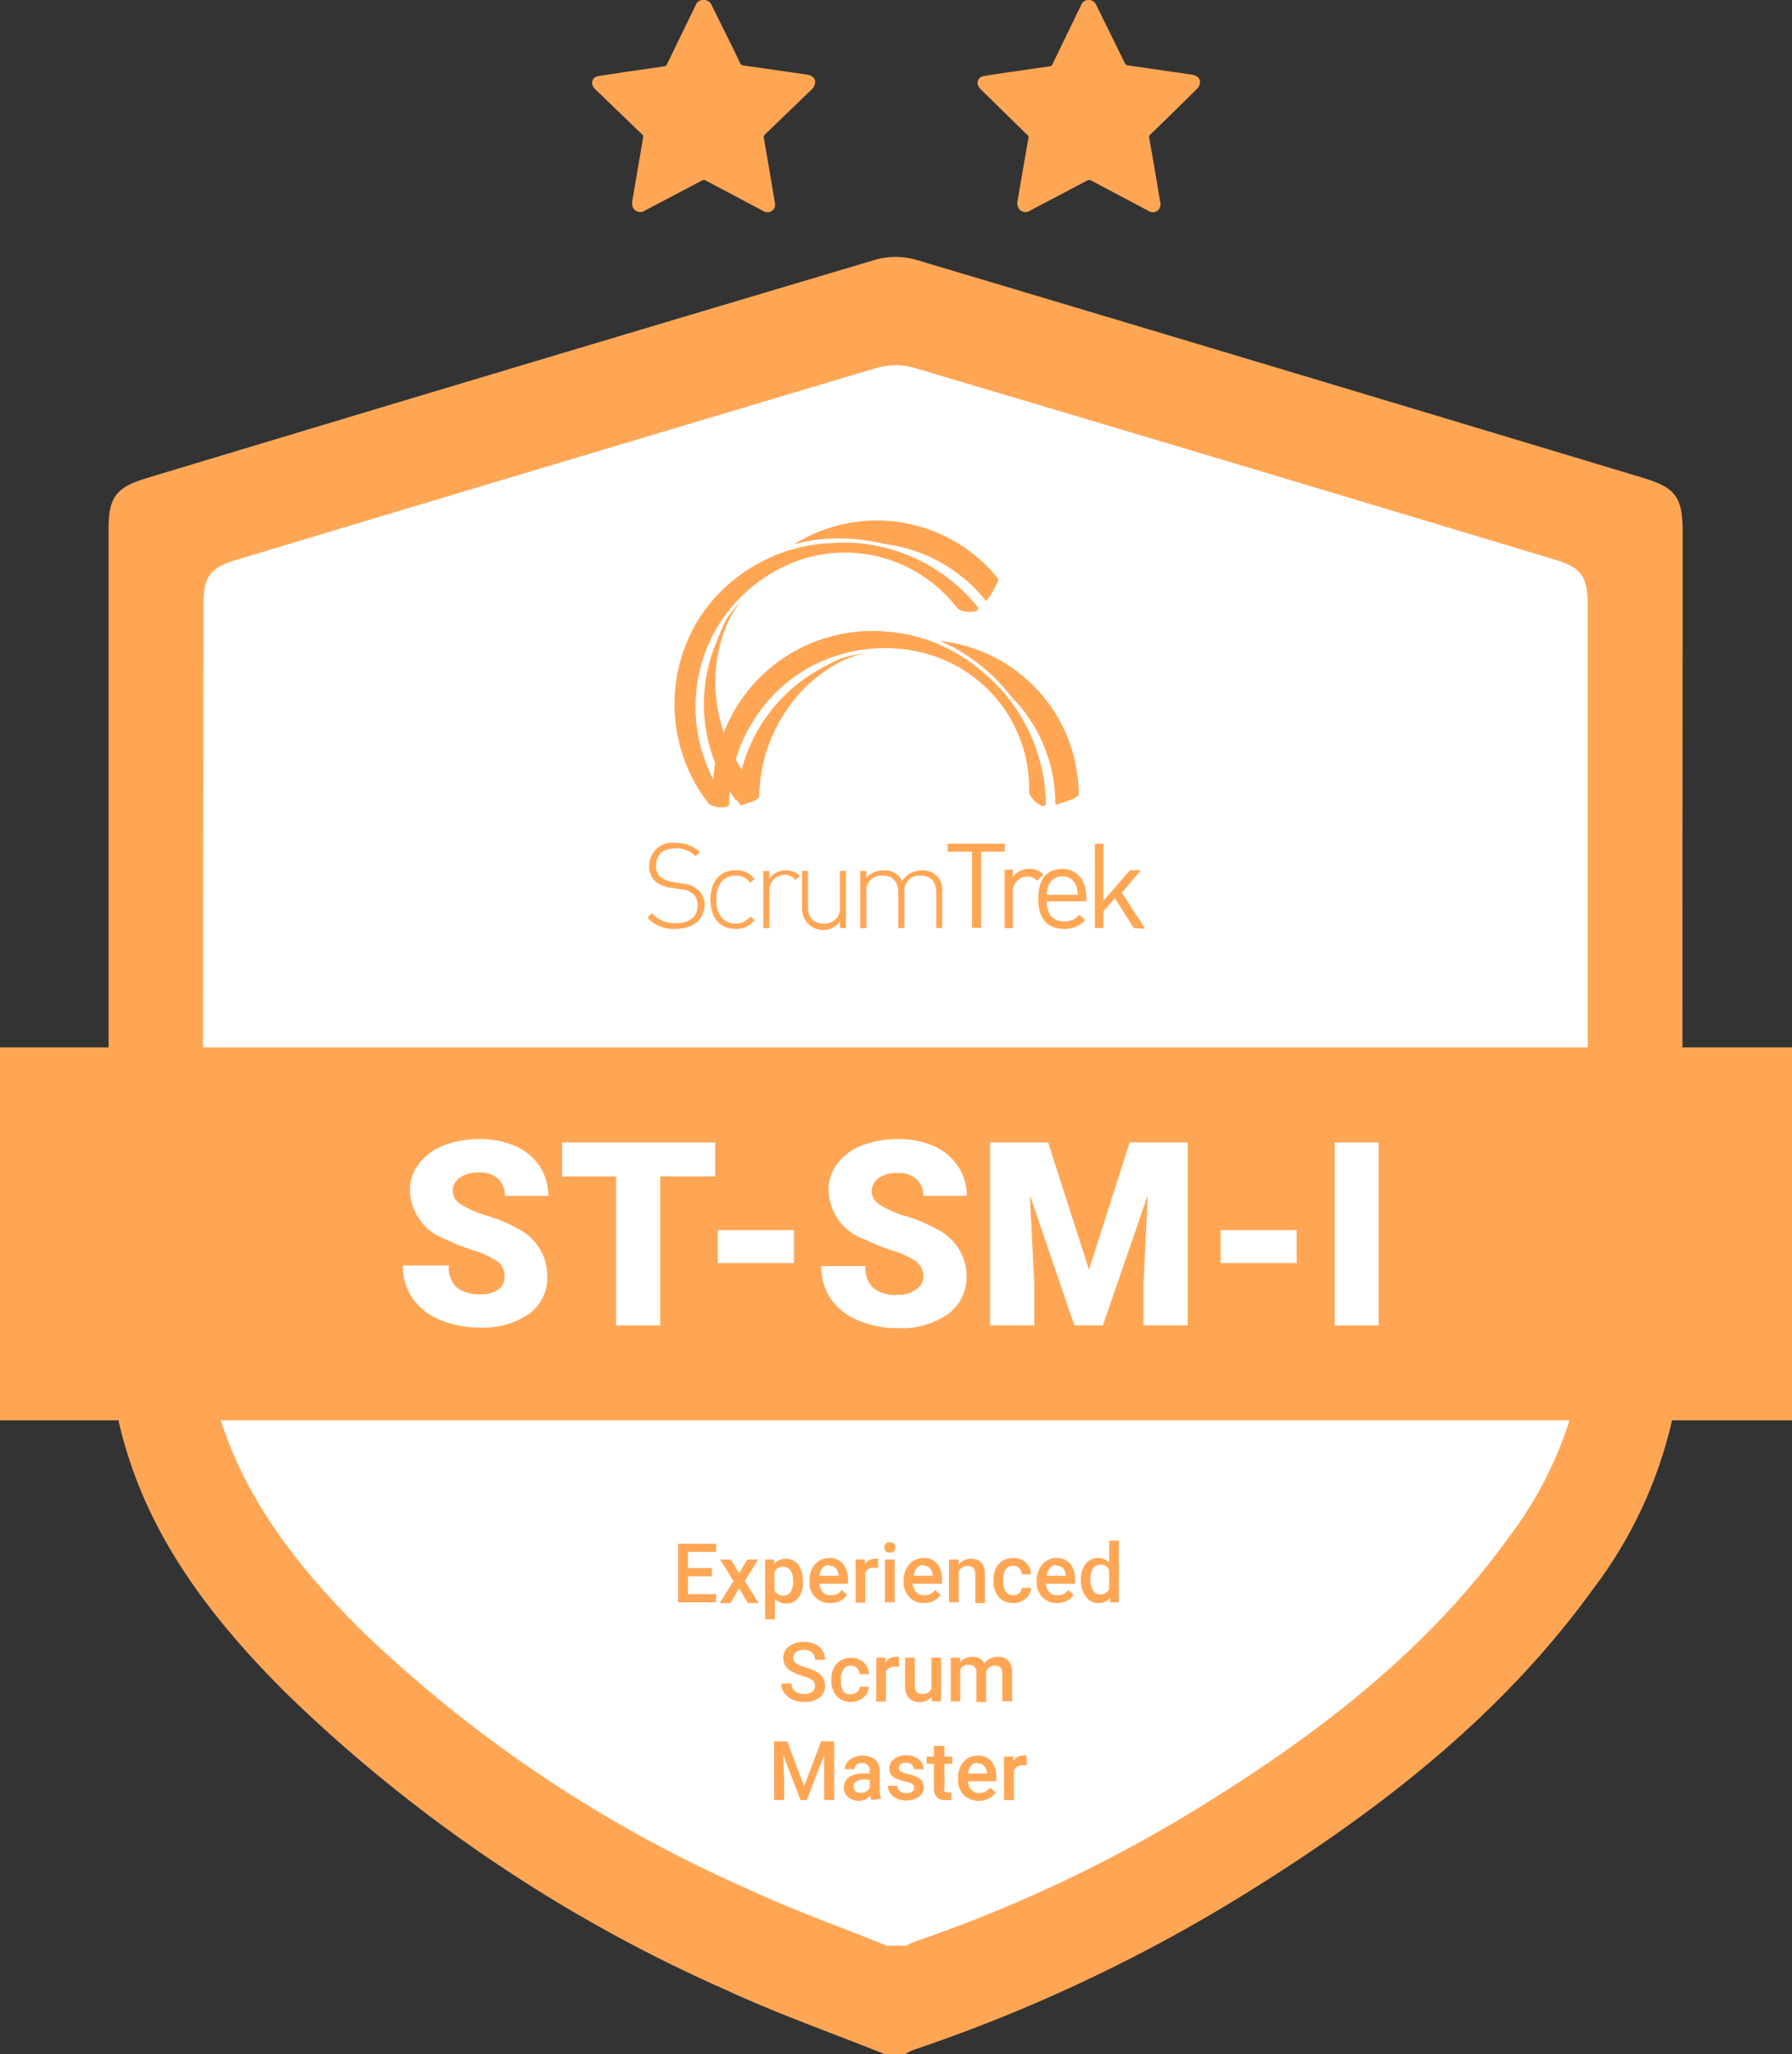 <?xml version="1.0" encoding="UTF-8"?> <svg xmlns="http://www.w3.org/2000/svg" viewBox="0 0 94.24 108"><rect x="0" y="0" width="94.24" height="108" fill="#333333" stroke="none"/> <defs> <style>.cls-1{fill:#fff;}.cls-2{fill:#ffa655;}</style> </defs> <g id="Слой_2" data-name="Слой 2"> <g id="Слой_1-2" data-name="Слой 1"> <polygon class="cls-1" points="8.32 28.5 41.75 16.28 49.42 17.5 70.37 24.22 85.83 28.5 85.83 76.1 77.49 87.16 60.19 98.48 47.13 104.58 29.48 97.26 11.98 81.96 8.32 71.42 8.32 28.5"></polygon> <path class="cls-2" d="M88.49,28c0-1.85-.35-2.35-2.07-2.87Q67.31,19.37,48.18,13.66a3.93,3.93,0,0,0-2.15,0Q26.86,19.36,7.71,25.14c-1.59.48-2,1-2,2.65,0,14.16,0,28.32,0,42.48a21.54,21.54,0,0,0,.83,5.63c1.5,5.27,4.8,9.45,8.61,13.23a79,79,0,0,0,23,15.49c2.72,1.26,5.57,2.26,8.36,3.38h1.1a3.17,3.17,0,0,1,.41-.21A84.23,84.23,0,0,0,66.4,99C73,94.83,79.11,90,83.75,83.59a23.23,23.23,0,0,0,4.77-14.06C88.45,55.68,88.49,41.82,88.49,28ZM79.34,80.84c-4.08,5.65-9.43,9.88-15.26,13.56A74.78,74.78,0,0,1,48,102.13a2.91,2.91,0,0,0-.35.18h-1c-2.45-1-4.95-1.87-7.35-3A69.64,69.64,0,0,1,19,85.72c-3.34-3.33-6.25-7-7.57-11.65a18.82,18.82,0,0,1-.73-4.95c-.06-12.45,0-24.91,0-37.36,0-1.44.35-1.91,1.75-2.33q16.85-5.07,33.7-10.1a3.57,3.57,0,0,1,1.89,0q16.83,5,33.64,10.07c1.51.45,1.82.89,1.82,2.52,0,12.18,0,24.37,0,36.55A20.38,20.38,0,0,1,79.34,80.84Z"></path> <path class="cls-2" d="M35.53,48.84a1.86,1.86,0,0,1-1.48-.59l.24-.23a1.56,1.56,0,0,0,1.26.52c.7,0,1.14-.34,1.14-.92a.78.78,0,0,0-.24-.62,1.1,1.1,0,0,0-.65-.24l-.52-.08a1.63,1.63,0,0,1-.79-.32,1,1,0,0,1-.35-.82,1.21,1.21,0,0,1,1.38-1.22,1.76,1.76,0,0,1,1.28.48l-.22.22a1.4,1.4,0,0,0-1.08-.41c-.65,0-1,.35-1,.92a.74.74,0,0,0,.23.58,1.5,1.5,0,0,0,.67.27l.48.08a1.3,1.3,0,0,1,.79.29,1.11,1.11,0,0,1,.39.86C37,48.37,36.46,48.84,35.53,48.84Z"></path> <path class="cls-2" d="M38.68,48.84c-.82,0-1.32-.59-1.32-1.54s.5-1.54,1.32-1.54a1.16,1.16,0,0,1,1,.46l-.22.2a.9.9,0,0,0-.77-.38.91.91,0,0,0-.8.4,1.38,1.38,0,0,0-.21.86,1.4,1.4,0,0,0,.21.86.91.91,0,0,0,.8.4.92.92,0,0,0,.77-.38l.22.2A1.18,1.18,0,0,1,38.68,48.84Z"></path> <path class="cls-2" d="M41.26,46a.82.82,0,0,0-.8.91V48.8h-.32v-3h.32v.4a1,1,0,0,1,.88-.43.94.94,0,0,1,.72.28l-.23.23A.69.69,0,0,0,41.26,46Z"></path> <path class="cls-2" d="M44.18,48.45a1.11,1.11,0,0,1-2-.73V45.79h.31v1.87c0,.58.29.9.83.9a.79.79,0,0,0,.85-.9V45.79h.32v3h-.32Z"></path> <path class="cls-2" d="M49.24,46.94c0-.58-.29-.9-.83-.9a.78.78,0,0,0-.85.84V48.8h-.32V46.94c0-.58-.29-.9-.83-.9a.79.79,0,0,0-.85.9V48.8h-.32v-3h.32v.36a1.14,1.14,0,0,1,.89-.39,1,1,0,0,1,1,.55,1.16,1.16,0,0,1,1-.55,1,1,0,0,1,1.1,1.12V48.8h-.31Z"></path> <path class="cls-2" d="M51.6,44.78v4h-.48v-4H49.84v-.42h3v.42Z"></path> <path class="cls-2" d="M54.54,46.32a.64.64,0,0,0-.53-.23.76.76,0,0,0-.74.83V48.8h-.44V45.73h.44v.38a1,1,0,0,1,.87-.42.94.94,0,0,1,.73.29Z"></path> <path class="cls-2" d="M55.05,47.39c0,.67.32,1.06.91,1.06a1,1,0,0,0,.8-.35l.31.27a1.41,1.41,0,0,1-1.12.47c-.82,0-1.35-.49-1.35-1.57s.48-1.58,1.26-1.58,1.27.58,1.27,1.49v.21Zm1.53-.85a.78.78,0,0,0-1.43,0,1.4,1.4,0,0,0-.1.51h1.63A1.4,1.4,0,0,0,56.58,46.54Z"></path> <path class="cls-2" d="M59.63,48.8l-1-1.57-.6.69v.88h-.45V44.36h.45v3l1.39-1.6H60l-1,1.18,1.22,1.89Z"></path> <path class="cls-2" d="M38.6,41.89l.15.21c0-.07,0-.14,0-.21Z"></path> <path class="cls-2" d="M37.69,33.73a8.45,8.45,0,0,0,1,8.34,4.52,4.52,0,0,0,.38-.56c0-.08.33-.53.25-.62a8.36,8.36,0,0,1-1.66-4.25,7.74,7.74,0,0,1,.74-4.18,6.44,6.44,0,0,1,.59-.88,7.6,7.6,0,0,0-.8,1A12.39,12.39,0,0,0,37.69,33.73Z"></path> <path class="cls-2" d="M44.5,27.53a8.29,8.29,0,0,0-2.75,1.09,8.83,8.83,0,0,1,1.92-.3,10.22,10.22,0,0,1,2.88.29,8.07,8.07,0,0,1,5.31,3,4.52,4.52,0,0,0,.38-.56c0-.07.33-.52.25-.62A8.16,8.16,0,0,0,44.5,27.53Z"></path> <path class="cls-2" d="M51.4,31.89a9.15,9.15,0,0,0-6.26-3.33,10.23,10.23,0,0,0-1.46,0,8.66,8.66,0,0,0-2.49.48,8.77,8.77,0,0,0-1.82.89,8.42,8.42,0,0,0-2.78,2.88,8.51,8.51,0,0,0,.69,9.46,1.18,1.18,0,0,0,1,.12c.07,0,.09-.11,0-.2a8.28,8.28,0,0,1-1.15-8,7.92,7.92,0,0,1,1.65-2.61,8.1,8.1,0,0,1,1.57-1.3,5.88,5.88,0,0,1,.6-.35,7.57,7.57,0,0,1,2.54-.82A7.47,7.47,0,0,1,50.36,32a1.2,1.2,0,0,0,1,.12C51.45,32.05,51.47,32,51.4,31.89Z"></path> <path class="cls-2" d="M52.26,34.54a8.25,8.25,0,0,0-2.84-.84,8.59,8.59,0,0,1,1.7.95,9.69,9.69,0,0,1,2.08,2,8,8,0,0,1,2.3,5.66,3.86,3.86,0,0,0,.64-.2c.08,0,.59-.22.59-.33A8.15,8.15,0,0,0,52.26,34.54Z"></path> <path class="cls-2" d="M55,42.24a9.17,9.17,0,0,0-2.86-6.5A10.24,10.24,0,0,0,51,34.8a8.73,8.73,0,0,0-2.25-1.16,8.84,8.84,0,0,0-2-.42,8.39,8.39,0,0,0-9.26,8.41c0,.23.48.7.72.73.08,0,.14,0,.14-.15a8.29,8.29,0,0,1,4-7,8.29,8.29,0,0,1,5-1.09c.23,0,.46.06.68.1a7.35,7.35,0,0,1,6.09,7.43c0,.24.49.71.73.73C54.94,42.39,55,42.35,55,42.24Z"></path> <path class="cls-2" d="M44.22,34.62a12.46,12.46,0,0,0-1.15.59,8.48,8.48,0,0,0-4.31,6.68c0,.07,0,.14,0,.21l.2.25,0,0,.38-.13c.08,0,.58-.21.59-.33a8.18,8.18,0,0,1,1.31-4.36,7.7,7.7,0,0,1,3.17-2.84,5.66,5.66,0,0,1,1-.32A6.53,6.53,0,0,0,44.22,34.62Z"></path> <g id="UvaGVx"> <path class="cls-2" d="M37,0a.44.44,0,0,1,.42.26c.49,1,1,2,1.5,3.05a.19.19,0,0,0,.17.13l3.33.48c.32.05.49.22.44.48a.51.51,0,0,1-.15.28L40.23,7.07a.2.2,0,0,0-.06.19c.2,1.13.39,2.26.58,3.4a.39.39,0,0,1-.16.43.41.41,0,0,1-.46,0l-3-1.59a.21.21,0,0,0-.23,0l-3,1.58a.42.42,0,0,1-.65-.3,1.5,1.5,0,0,1,0-.2l.57-3.34a.17.17,0,0,0-.06-.18L31.29,4.68a.56.56,0,0,1-.15-.27A.37.37,0,0,1,31.47,4l1.37-.21,2.07-.3a.17.17,0,0,0,.17-.12L36.59.26A.4.4,0,0,1,37,0Z"></path> </g> <g id="UvaGVx-2" data-name="UvaGVx"> <path class="cls-2" d="M57.24,0a.42.42,0,0,1,.41.26l1.5,3.05a.21.21,0,0,0,.18.13l3.32.48c.33.05.5.22.45.48a.53.53,0,0,1-.16.28c-.81.8-1.62,1.6-2.44,2.39a.17.17,0,0,0-.06.19c.2,1.13.39,2.26.58,3.4a.42.42,0,0,1-.16.43.41.41,0,0,1-.46,0l-3-1.59a.23.23,0,0,0-.24,0l-3,1.58a.42.42,0,0,1-.65-.3.69.69,0,0,1,0-.2c.19-1.11.38-2.23.58-3.34A.18.18,0,0,0,54,7.07L51.56,4.68a.56.56,0,0,1-.15-.27A.37.37,0,0,1,51.74,4c.45-.08.91-.14,1.36-.21l2.08-.3a.18.18,0,0,0,.17-.12L56.86.26A.4.4,0,0,1,57.24,0Z"></path> </g> <rect class="cls-2" y="55.07" width="94.24" height="19.61"></rect> <path class="cls-2" d="M37.44,82.88H36.18v.94h1.48v.43h-2V81.17h2v.43H36.18v.85h1.26Z"></path> <path class="cls-2" d="M38.87,82.72,39.3,82h.57l-.7,1.13.73,1.16h-.57l-.46-.78-.45.78h-.57l.72-1.16L37.87,82h.57Z"></path> <path class="cls-2" d="M42.23,83.13A1.32,1.32,0,0,1,42,84a.76.76,0,0,1-.64.31.82.82,0,0,1-.61-.24v1.08h-.51V82h.47l0,.24a.73.73,0,0,1,.61-.28.78.78,0,0,1,.66.31,1.41,1.41,0,0,1,.24.87Zm-.52,0a1,1,0,0,0-.13-.55.45.45,0,0,0-.39-.2.5.5,0,0,0-.46.26v1a.5.5,0,0,0,.46.26.44.44,0,0,0,.39-.2A1.05,1.05,0,0,0,41.71,83.09Z"></path> <path class="cls-2" d="M43.67,84.29a1.06,1.06,0,0,1-.79-.3,1.1,1.1,0,0,1-.31-.82V83.1a1.48,1.48,0,0,1,.13-.61,1,1,0,0,1,.38-.42.94.94,0,0,1,.53-.15.89.89,0,0,1,.72.3,1.26,1.26,0,0,1,.26.84v.21h-1.5a.72.72,0,0,0,.19.45.57.57,0,0,0,.42.16.69.69,0,0,0,.57-.28l.28.26a.89.89,0,0,1-.37.32A1.19,1.19,0,0,1,43.67,84.29Zm-.06-2a.45.45,0,0,0-.35.15.8.8,0,0,0-.16.41h1v0a.63.63,0,0,0-.14-.39A.45.45,0,0,0,43.61,82.33Z"></path> <path class="cls-2" d="M46.18,82.43l-.21,0a.47.47,0,0,0-.47.28v1.56H45V82h.49l0,.26a.56.56,0,0,1,.51-.3.42.42,0,0,1,.18,0Z"></path> <path class="cls-2" d="M46.51,81.37a.27.27,0,0,1,.07-.2.29.29,0,0,1,.22-.08.29.29,0,0,1,.21.08.28.28,0,0,1,.08.2.26.26,0,0,1-.08.19.29.29,0,0,1-.21.08.29.29,0,0,1-.22-.08A.25.25,0,0,1,46.51,81.37Zm.54,2.88h-.51V82h.51Z"></path> <path class="cls-2" d="M48.62,84.29a1.06,1.06,0,0,1-.79-.3,1.14,1.14,0,0,1-.31-.82V83.1a1.34,1.34,0,0,1,.14-.61,1,1,0,0,1,.37-.42,1,1,0,0,1,.53-.15.89.89,0,0,1,.72.3,1.26,1.26,0,0,1,.26.84v.21H48a.72.72,0,0,0,.19.45.57.57,0,0,0,.42.16.68.68,0,0,0,.57-.28l.28.26a.89.89,0,0,1-.37.32A1.19,1.19,0,0,1,48.62,84.29Zm-.06-2a.42.42,0,0,0-.34.15.81.81,0,0,0-.17.41h1v0a.63.63,0,0,0-.14-.39A.45.45,0,0,0,48.56,82.33Z"></path> <path class="cls-2" d="M50.41,82l0,.27a.81.81,0,0,1,.66-.31c.48,0,.72.27.73.82v1.51h-.51V82.77a.42.42,0,0,0-.1-.32.38.38,0,0,0-.3-.11.5.5,0,0,0-.47.28v1.63h-.51V82Z"></path> <path class="cls-2" d="M53.28,83.88a.48.48,0,0,0,.32-.11.38.38,0,0,0,.14-.28h.48a.71.71,0,0,1-.13.4.8.8,0,0,1-.34.29.9.9,0,0,1-.46.11,1,1,0,0,1-.76-.31,1.22,1.22,0,0,1-.28-.86v-.05a1.2,1.2,0,0,1,.28-.84,1,1,0,0,1,.76-.31.92.92,0,0,1,.66.24.85.85,0,0,1,.27.62h-.48a.45.45,0,0,0-.14-.32.41.41,0,0,0-.32-.13.45.45,0,0,0-.38.18.93.93,0,0,0-.14.55v.08a.94.94,0,0,0,.14.56A.45.45,0,0,0,53.28,83.88Z"></path> <path class="cls-2" d="M55.62,84.29a1.06,1.06,0,0,1-.79-.3,1.1,1.1,0,0,1-.31-.82V83.1a1.34,1.34,0,0,1,.14-.61,1,1,0,0,1,.37-.42,1,1,0,0,1,.53-.15.89.89,0,0,1,.72.3,1.26,1.26,0,0,1,.26.84v.21H55a.72.72,0,0,0,.19.45.57.57,0,0,0,.42.16.68.68,0,0,0,.57-.28l.28.26a.89.89,0,0,1-.37.32A1.19,1.19,0,0,1,55.62,84.29Zm-.06-2a.42.42,0,0,0-.34.15.73.73,0,0,0-.17.41h1v0a.63.63,0,0,0-.14-.39A.45.45,0,0,0,55.56,82.33Z"></path> <path class="cls-2" d="M56.84,83.09a1.38,1.38,0,0,1,.24-.85.81.81,0,0,1,.66-.32.75.75,0,0,1,.59.25V81h.51v3.25h-.46l0-.24a.74.74,0,0,1-.61.28.78.78,0,0,1-.65-.32A1.39,1.39,0,0,1,56.84,83.09Zm.51,0a1,1,0,0,0,.14.55.42.42,0,0,0,.38.19.48.48,0,0,0,.46-.28v-1a.47.47,0,0,0-.46-.28.44.44,0,0,0-.38.2A1,1,0,0,0,57.35,83.13Z"></path> <path class="cls-2" d="M42.86,88.65a.38.38,0,0,0-.14-.31,1.77,1.77,0,0,0-.52-.22,2.6,2.6,0,0,1-.59-.25.8.8,0,0,1-.42-.69.74.74,0,0,1,.3-.61,1.24,1.24,0,0,1,.79-.24,1.48,1.48,0,0,1,.57.11,1,1,0,0,1,.4.34.93.93,0,0,1,.14.49h-.53a.49.49,0,0,0-.15-.38.64.64,0,0,0-.44-.14.66.66,0,0,0-.4.11.38.38,0,0,0-.15.32.33.33,0,0,0,.16.28,1.67,1.67,0,0,0,.51.22,2.3,2.3,0,0,1,.58.24.89.89,0,0,1,.32.32.76.76,0,0,1,.1.41.74.74,0,0,1-.29.61,1.31,1.31,0,0,1-.8.23,1.59,1.59,0,0,1-.62-.12,1.07,1.07,0,0,1-.43-.35.79.79,0,0,1-.16-.5h.54a.47.47,0,0,0,.17.4.75.75,0,0,0,.5.15.66.66,0,0,0,.42-.12A.36.36,0,0,0,42.86,88.65Z"></path> <path class="cls-2" d="M44.75,89.08a.48.48,0,0,0,.32-.11.4.4,0,0,0,.14-.28h.48a.73.73,0,0,1-.13.4,1,1,0,0,1-.34.29,1,1,0,0,1-.46.11,1,1,0,0,1-.76-.31,1.22,1.22,0,0,1-.28-.86v0a1.2,1.2,0,0,1,.28-.84.94.94,0,0,1,.76-.31,1,1,0,0,1,.66.23.87.87,0,0,1,.27.63h-.48a.45.45,0,0,0-.14-.32.41.41,0,0,0-.32-.13.45.45,0,0,0-.38.18.91.91,0,0,0-.14.55v.08a1,1,0,0,0,.13.56A.46.46,0,0,0,44.75,89.08Z"></path> <path class="cls-2" d="M47.28,87.63l-.21,0a.47.47,0,0,0-.48.27v1.57h-.51V87.16h.49v.25a.6.6,0,0,1,.52-.29.48.48,0,0,1,.18,0Z"></path> <path class="cls-2" d="M49,89.22a.8.8,0,0,1-.64.27.71.71,0,0,1-.57-.22.9.9,0,0,1-.19-.63V87.16h.51v1.47c0,.3.12.44.37.44a.5.5,0,0,0,.5-.27V87.16h.51v2.29H49Z"></path> <path class="cls-2" d="M50.49,87.16l0,.24a.81.81,0,0,1,.66-.28.61.61,0,0,1,.62.35.81.81,0,0,1,.71-.35.7.7,0,0,1,.56.21.91.91,0,0,1,.19.61v1.51h-.52V88a.47.47,0,0,0-.09-.32.41.41,0,0,0-.32-.1.43.43,0,0,0-.28.09.47.47,0,0,0-.16.25v1.57h-.51V87.94a.36.36,0,0,0-.41-.4.45.45,0,0,0-.44.25v1.66H50V87.16Z"></path> <path class="cls-2" d="M41.4,91.56l.89,2.36.89-2.36h.69v3.08h-.53v-1l0-1.36-.91,2.37H42.1l-.91-2.37.05,1.36v1h-.53V91.56Z"></path> <path class="cls-2" d="M45.82,94.64a.93.93,0,0,1-.06-.21.85.85,0,0,1-1.16.06.61.61,0,0,1-.22-.49.65.65,0,0,1,.27-.56,1.32,1.32,0,0,1,.78-.19h.31V93.1a.39.39,0,0,0-.1-.29.38.38,0,0,0-.3-.11.46.46,0,0,0-.29.09.3.3,0,0,0-.11.23h-.51a.6.6,0,0,1,.12-.36.86.86,0,0,1,.34-.25,1.06,1.06,0,0,1,.48-.1,1,1,0,0,1,.64.2.76.76,0,0,1,.25.57v1a1.37,1.37,0,0,0,.08.5v0Zm-.57-.37a.57.57,0,0,0,.29-.07.48.48,0,0,0,.2-.2v-.43h-.27a.72.72,0,0,0-.43.1.31.31,0,0,0-.15.28.33.33,0,0,0,.1.24A.42.42,0,0,0,45.25,94.27Z"></path> <path class="cls-2" d="M48.08,94a.24.24,0,0,0-.12-.21,1,1,0,0,0-.37-.12,2.55,2.55,0,0,1-.44-.14.59.59,0,0,1-.38-.54.6.6,0,0,1,.25-.5,1,1,0,0,1,.63-.2,1,1,0,0,1,.66.21.64.64,0,0,1,.26.52h-.52a.3.3,0,0,0-.11-.24.39.39,0,0,0-.29-.1.42.42,0,0,0-.28.08.24.24,0,0,0-.1.21.2.2,0,0,0,.1.18,1.29,1.29,0,0,0,.4.13,2.11,2.11,0,0,1,.47.16.72.72,0,0,1,.26.22.62.62,0,0,1,.08.31.58.58,0,0,1-.25.5,1.09,1.09,0,0,1-.67.2,1.19,1.19,0,0,1-.51-.11.78.78,0,0,1-.34-.28.64.64,0,0,1-.12-.38h.5a.35.35,0,0,0,.14.28.48.48,0,0,0,.33.1.46.46,0,0,0,.31-.08A.24.24,0,0,0,48.08,94Z"></path> <path class="cls-2" d="M49.67,91.8v.56h.41v.38h-.41V94a.31.31,0,0,0,0,.19.25.25,0,0,0,.19.06l.18,0v.4a1.4,1.4,0,0,1-.34,0c-.39,0-.59-.22-.59-.66V92.74h-.38v-.38h.38V91.8Z"></path> <path class="cls-2" d="M51.48,94.69a1.11,1.11,0,0,1-.8-.31,1.13,1.13,0,0,1-.3-.82V93.5a1.52,1.52,0,0,1,.13-.62,1.08,1.08,0,0,1,.37-.42,1,1,0,0,1,.54-.15.89.89,0,0,1,.72.3,1.26,1.26,0,0,1,.25.84v.21H50.9a.67.67,0,0,0,.19.45.57.57,0,0,0,.42.17.7.7,0,0,0,.57-.29l.28.26a.88.88,0,0,1-.37.32A1.07,1.07,0,0,1,51.48,94.69Zm-.06-2a.43.43,0,0,0-.35.14.81.81,0,0,0-.16.42h1v0a.63.63,0,0,0-.14-.39A.42.42,0,0,0,51.42,92.73Z"></path> <path class="cls-2" d="M54,92.82h-.21a.47.47,0,0,0-.47.27v1.56h-.52V92.36h.49l0,.25a.56.56,0,0,1,.51-.3.45.45,0,0,1,.18,0Z"></path> <path class="cls-1" d="M26.54,67.13a1,1,0,0,0-.36-.79,4.67,4.67,0,0,0-1.26-.59,11.84,11.84,0,0,1-1.49-.59,2.81,2.81,0,0,1-1.87-2.52A2.24,2.24,0,0,1,22,61.23a3,3,0,0,1,1.32-1,5.3,5.3,0,0,1,1.92-.34,4.61,4.61,0,0,1,1.86.37,3,3,0,0,1,1.28,1.06,2.77,2.77,0,0,1,.45,1.56H26.55a1.17,1.17,0,0,0-.36-.91,1.4,1.4,0,0,0-1-.32,1.61,1.61,0,0,0-1,.27.81.81,0,0,0,0,1.37,4.88,4.88,0,0,0,1.39.62,7.85,7.85,0,0,1,1.64.69,2.76,2.76,0,0,1,1.56,2.48,2.36,2.36,0,0,1-.95,2,4.22,4.22,0,0,1-2.61.72,5.18,5.18,0,0,1-2.12-.42,3.26,3.26,0,0,1-1.43-1.15,3,3,0,0,1-.48-1.69H23.6a1.45,1.45,0,0,0,.4,1.14,1.87,1.87,0,0,0,1.3.37,1.47,1.47,0,0,0,.91-.25A.82.82,0,0,0,26.54,67.13Z"></path> <path class="cls-1" d="M37.61,61.86H34.72v7.83H32.4V61.86H29.56V60.07h8.05Z"></path> <path class="cls-1" d="M41.75,66.41h-4V64.68h4Z"></path> <path class="cls-1" d="M48.56,67.13a1,1,0,0,0-.36-.79,4.76,4.76,0,0,0-1.27-.59,11.62,11.62,0,0,1-1.48-.59,2.79,2.79,0,0,1-1.87-2.52A2.23,2.23,0,0,1,44,61.23a3,3,0,0,1,1.32-1,5.3,5.3,0,0,1,1.92-.34,4.61,4.61,0,0,1,1.86.37,2.92,2.92,0,0,1,1.28,1.06,2.7,2.7,0,0,1,.46,1.56H48.56A1.17,1.17,0,0,0,48.2,62a1.37,1.37,0,0,0-1-.32,1.58,1.58,0,0,0-1,.27.85.85,0,0,0-.36.7.86.86,0,0,0,.39.67,5,5,0,0,0,1.4.62,8.34,8.34,0,0,1,1.64.69,2.76,2.76,0,0,1,1.56,2.48,2.39,2.39,0,0,1-1,2,4.27,4.27,0,0,1-2.62.72,5.21,5.21,0,0,1-2.12-.42,3.23,3.23,0,0,1-1.42-1.15,3,3,0,0,1-.48-1.69h2.32a1.49,1.49,0,0,0,.4,1.14,1.87,1.87,0,0,0,1.3.37,1.45,1.45,0,0,0,.91-.25A.8.8,0,0,0,48.56,67.13Z"></path> <path class="cls-1" d="M55.12,60.07l2.15,6.69,2.14-6.69h3.05v9.62H60.14V67.45l.22-4.61L58,69.69H56.5l-2.34-6.85.23,4.61v2.24H52.07V60.07Z"></path> <path class="cls-1" d="M68.19,66.41h-4V64.68h4Z"></path> <path class="cls-1" d="M72.5,69.69H70.19V60.07H72.5Z"></path> </g> </g> </svg> 